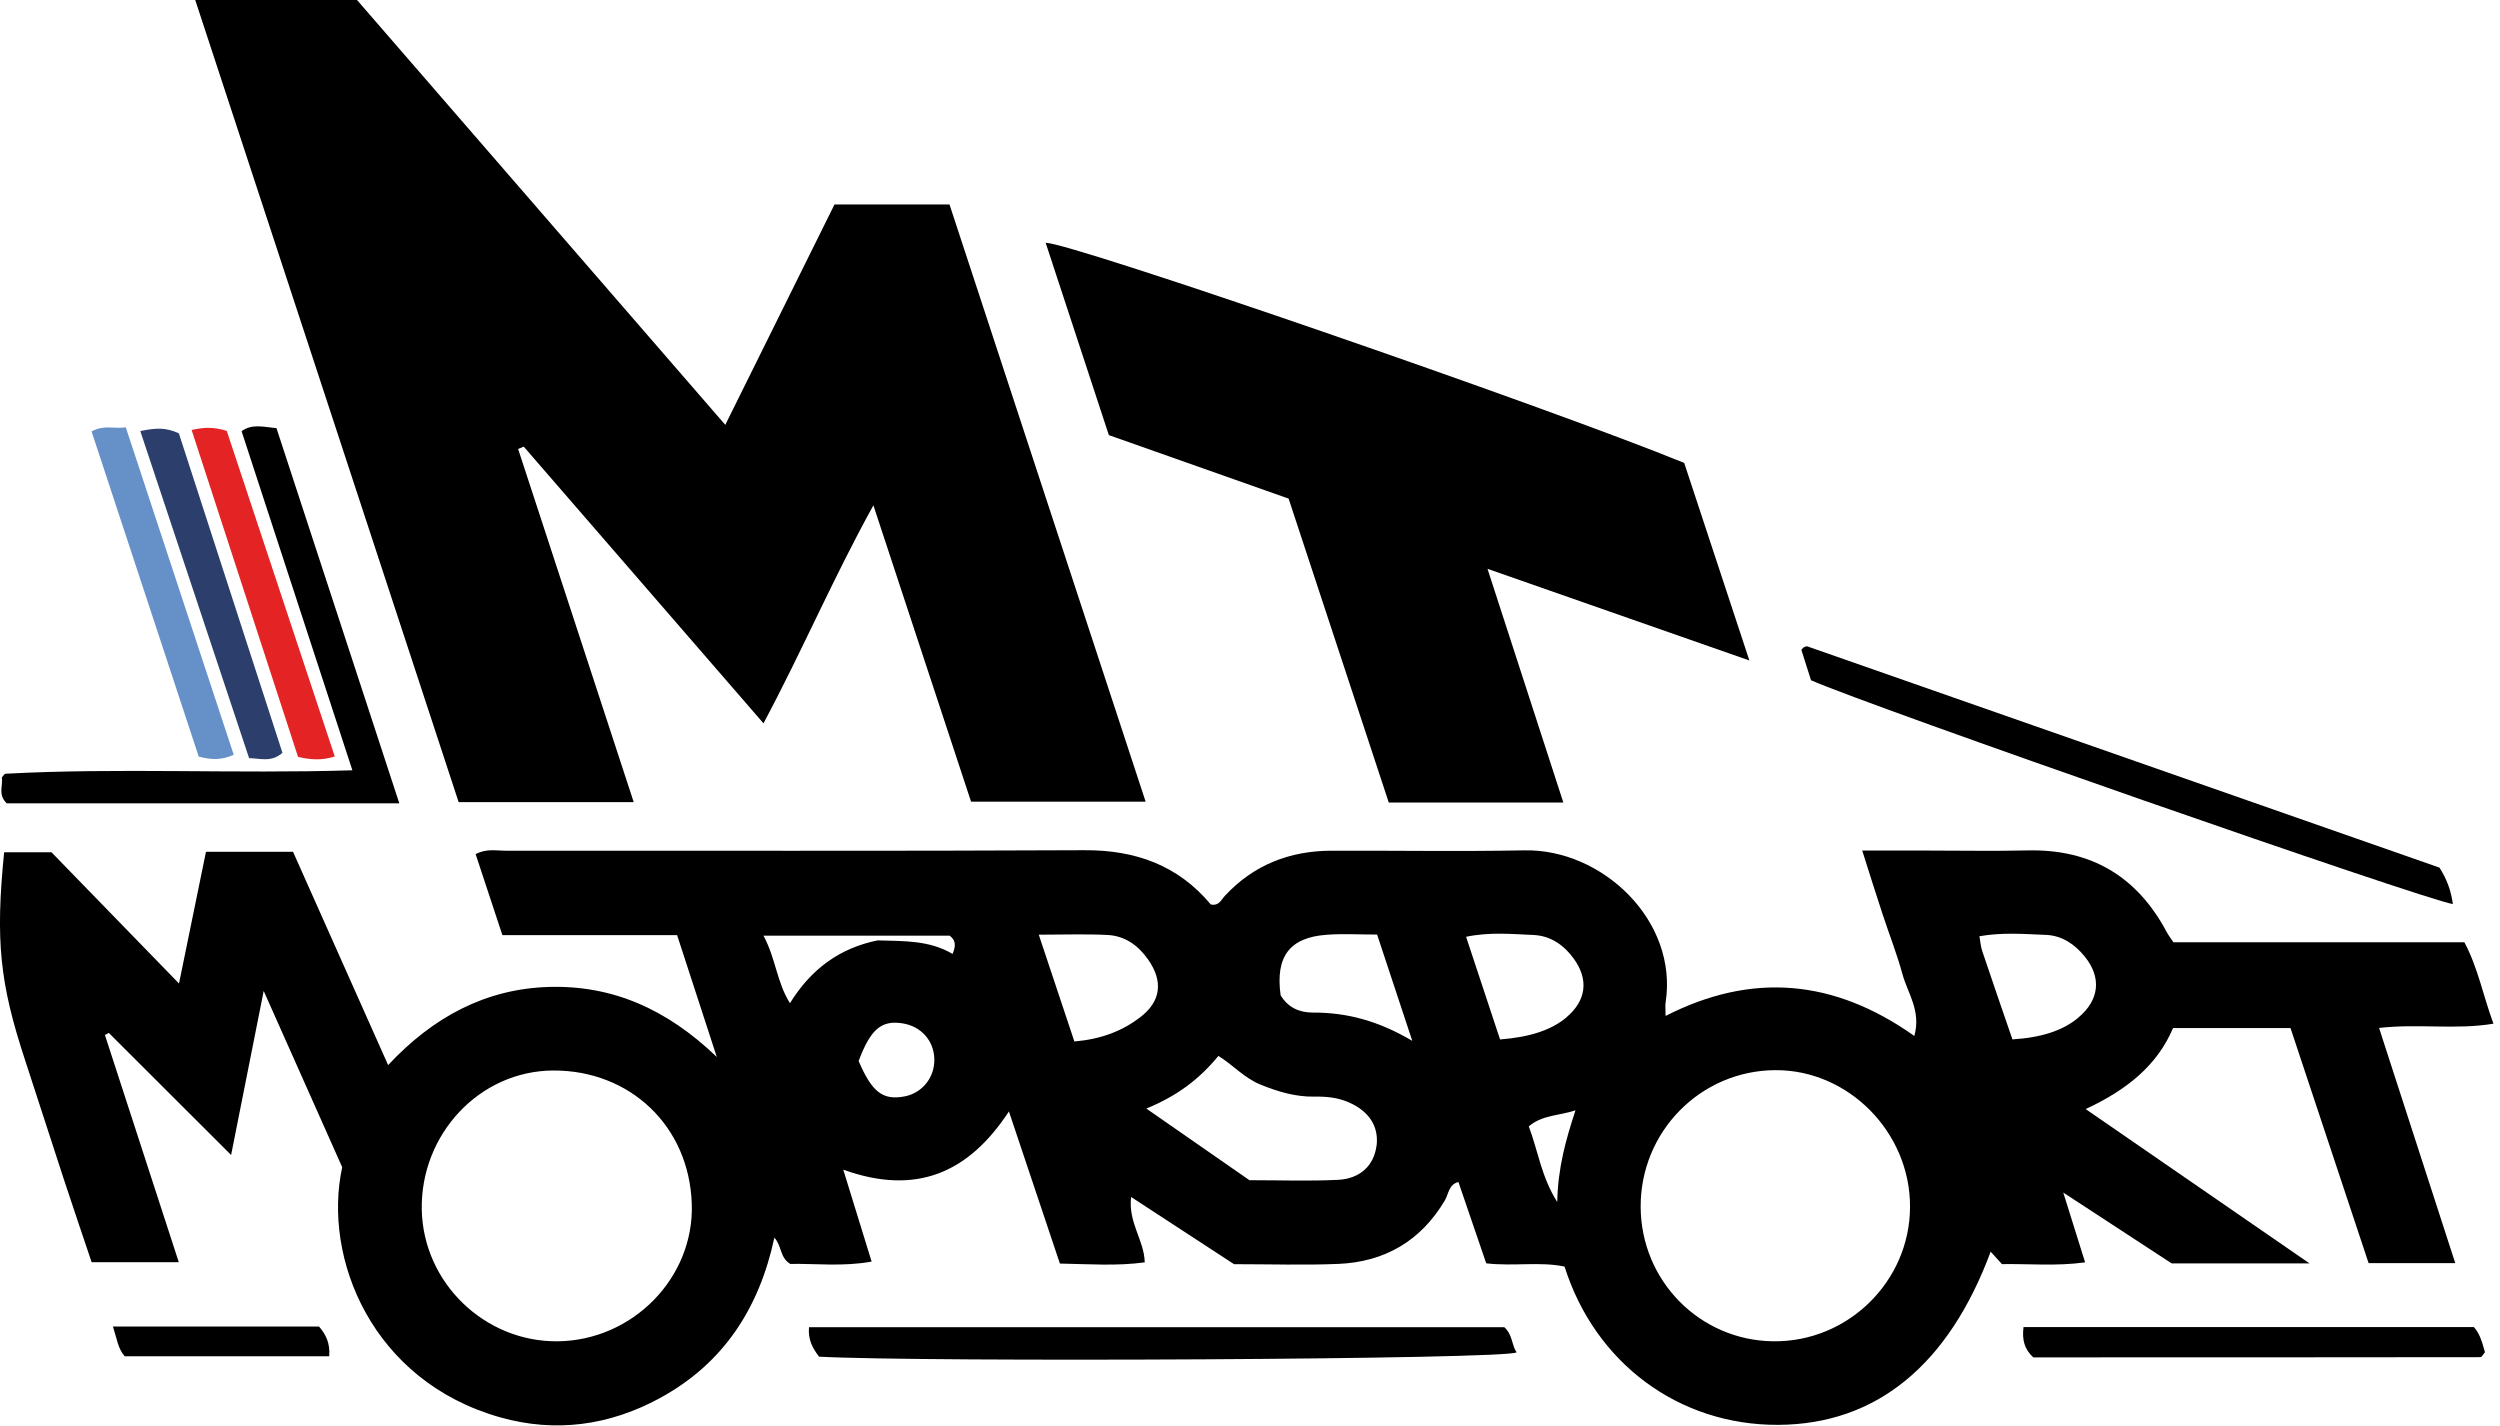<svg width="356" height="203" viewBox="0 0 356 203" fill="none" xmlns="http://www.w3.org/2000/svg">
<g clip-path="url(#clip0_1521_464)">
<path d="M73.78 63.93C79.23 80.57 84.68 97.21 90.24 114.22H65.31C52.92 76.47 40.42 38.42 27.8 0H50.84C67.95 19.74 85.37 39.84 103.28 60.5C108.59 49.78 113.69 39.48 118.83 29.12H135.21C144.49 57.37 153.75 85.57 163.14 114.16H138.28C133.75 100.41 129.18 86.56 124.37 71.96C118.65 82.3 114.21 92.73 108.72 103C97.19 89.69 85.88 76.64 74.58 63.6C74.32 63.71 74.06 63.82 73.8 63.93H73.78Z" fill="black"/>
<path d="M183.49 71C175.01 68.01 166.58 65.02 157.9 61.96C154.91 52.86 151.91 43.73 148.9 34.57C152.63 34.59 219.98 57.82 239.83 65.92C242.79 74.89 245.83 84.13 249.11 94.05C236.51 89.64 224.55 85.45 211.82 81C215.49 92.3 218.98 103.05 222.62 114.28H197.76C193.13 100.25 188.42 85.93 183.5 71.01L183.49 71Z" fill="black"/>
<path d="M39.37 60.97C45.2 78.78 50.97 96.38 56.86 114.39H0.96C-0.36 113.14 0.48 111.79 0.25 110.73C0.53 110.41 0.64 110.19 0.76 110.18C17.02 109.31 33.31 110.21 50.18 109.69C44.85 93.39 39.62 77.39 34.4 61.4C35.88 60.34 37.35 60.77 39.37 60.97Z" fill="black"/>
<path d="M257.89 96.87C257.39 95.32 256.95 93.92 256.51 92.53C256.67 92.37 256.77 92.22 256.92 92.15C257.05 92.08 257.25 92.01 257.38 92.05C287.4 102.55 317.42 113.06 347.38 123.55C348.46 125.23 349.03 126.87 349.29 128.74C345.19 128.11 266.09 100.51 257.9 96.87H257.89Z" fill="black"/>
<path d="M214.21 188.99C215.41 190.07 215.25 191.54 215.96 192.57C214.9 193.59 131.66 194 116.63 193.19C115.77 192.05 115.04 190.83 115.2 188.99H214.22H214.21Z" fill="black"/>
<path d="M352.28 188.97C353.23 190.04 353.49 191.33 353.86 192.56C353.62 192.82 353.41 193.26 353.2 193.26C331.96 193.29 310.71 193.29 289.54 193.29C288.24 192.09 287.93 190.75 288.15 188.97H352.28Z" fill="black"/>
<path d="M19.98 61.38C22.061 60.97 23.5 60.79 25.471 61.71C30.311 76.65 35.281 91.96 40.221 107.2C38.66 108.57 37.181 108.01 35.471 107.96C30.351 92.58 25.221 77.15 19.98 61.39V61.38Z" fill="#2B3E6C"/>
<path d="M27.29 61.23C29.08 60.84 30.37 60.76 32.29 61.36C37.34 76.57 42.5 92.12 47.67 107.72C45.89 108.3 44.29 108.21 42.44 107.78C37.43 92.39 32.39 76.93 27.29 61.24V61.23Z" fill="#E32324"/>
<path d="M33.28 107.48C31.44 108.3 30.01 108.18 28.3 107.74C23.23 92.37 18.14 76.91 13.04 61.44C14.8 60.45 16.23 61.1 17.91 60.85C23.09 76.56 28.19 92.01 33.28 107.47V107.48Z" fill="#6690C8"/>
<path d="M16.08 188.9H45.43C46.41 190.03 47.03 191.3 46.88 193.13H17.75C16.78 192 16.66 190.66 16.08 188.9Z" fill="black"/>
<path d="M355.07 145.78C353.59 141.78 352.88 137.85 350.93 134.18H309.5C309.1 133.58 308.79 133.19 308.56 132.76C304.33 124.79 297.76 120.88 288.69 121.1C284.03 121.21 279.36 121.12 274.69 121.12C271.6 121.12 268.51 121.12 265.18 121.12C266.26 124.52 267.15 127.37 268.09 130.21C269.02 133.05 270.13 135.84 270.91 138.72C271.64 141.42 273.6 143.93 272.6 147.52C261.21 139.45 249.51 138.38 237.18 144.67C237.18 143.77 237.11 143.26 237.18 142.78C239 131.08 228.13 120.86 217.07 121.09C207.91 121.27 198.74 121.11 189.58 121.14C183.65 121.16 178.51 123.16 174.42 127.57C173.88 128.15 173.58 129.05 172.41 128.79C167.77 123.23 161.71 121.03 154.41 121.07C126.92 121.21 99.43 121.12 71.94 121.14C70.63 121.14 69.28 120.81 67.73 121.63C68.95 125.32 70.18 129.05 71.54 133.16H96.42C98.29 138.9 100.02 144.22 102.07 150.51C94.89 143.62 87.13 140.28 78.16 140.54C69.16 140.81 61.67 144.81 55.27 151.67C50.58 141.15 46.13 131.17 41.73 121.3H29.33C28.07 127.47 26.83 133.49 25.49 140.05C19.03 133.4 13.02 127.21 7.33 121.36H0.59C-0.67 133.96 -0.03 140.02 3.57 150.96C5.44 156.64 7.25 162.34 9.12 168.02C10.41 171.95 11.75 175.86 13.05 179.74H25.46C21.88 168.73 18.41 158.05 14.94 147.38C15.13 147.28 15.31 147.19 15.5 147.09C21.2 152.78 26.9 158.47 32.91 164.47C34.43 156.84 35.87 149.59 37.55 141.11C41.64 150.28 45.26 158.42 48.73 166.21C45.92 179.12 52.95 196.67 71.23 201.83C79.1 204.05 86.75 203 93.93 199.11C103 194.19 108.11 186.32 110.27 176.24C111.35 177.42 111.02 179.06 112.53 179.98C116.16 179.92 120.06 180.39 124.12 179.65C122.73 175.15 121.44 170.96 120.08 166.56C130.48 170.31 137.95 167 143.67 158.27C146.18 165.75 148.54 172.81 150.93 179.93C155.12 180.01 159.05 180.3 163.01 179.76C162.94 176.6 160.63 174.11 161.07 170.45C166.31 173.87 171.14 177.02 175.73 180.02C180.92 180.02 185.76 180.18 190.58 179.98C197.19 179.7 202.32 176.71 205.74 170.95C206.29 170.02 206.29 168.66 207.68 168.32C209.02 172.23 210.35 176.12 211.64 179.9C215.61 180.35 219.28 179.62 222.79 180.36C227.17 194.18 239.14 202.97 253.22 202.9C267.21 202.83 277.49 194.35 283.47 178.24C284 178.82 284.51 179.39 285.08 180.01C288.97 179.95 292.88 180.32 296.92 179.76C295.88 176.44 294.96 173.49 293.81 169.82C299.59 173.6 304.69 176.93 309.25 179.91H328.88C317.89 172.33 307.73 165.33 297 157.93C302.92 155.18 307.2 151.68 309.44 146.4H326.17C329.93 157.72 333.63 168.86 337.29 179.87H349.63C345.98 168.59 342.42 157.61 338.78 146.38C344.41 145.73 349.7 146.68 355.08 145.77L355.07 145.78ZM79.43 191C69.02 191.12 60.27 182.66 60.06 172.27C59.85 161.57 68.25 152.46 78.84 152.44C89.64 152.42 98.14 160.26 98.51 171.44C98.86 181.99 90.07 190.88 79.43 191ZM128.75 156.14C125.72 156.7 124.16 155.52 122.27 151.09C123.97 146.55 125.51 145.26 128.49 145.72C131.16 146.13 132.98 148.17 133.05 150.81C133.11 153.44 131.32 155.67 128.76 156.14H128.75ZM135.64 135.84C132.35 133.87 128.64 134.02 124.97 133.91C119.64 135 115.56 137.9 112.49 142.85C110.61 139.88 110.49 136.54 108.72 133.24H135.23C135.98 133.81 136.23 134.51 135.64 135.84ZM152.99 148.3C151.28 143.17 149.67 138.35 147.92 133.1C151.45 133.1 154.59 132.98 157.71 133.14C160.17 133.26 162.07 134.61 163.48 136.62C165.67 139.73 165.35 142.61 162.3 144.91C159.76 146.83 156.83 147.97 152.98 148.31L152.99 148.3ZM196.01 163.18C195.65 165.93 193.73 167.85 190.53 168.01C186.38 168.21 182.22 168.06 177.92 168.06C173.28 164.83 168.56 161.55 163.24 157.86C167.63 156.05 170.76 153.7 173.5 150.36C175.56 151.63 177.2 153.52 179.48 154.44C181.97 155.45 184.48 156.21 187.2 156.16C188.88 156.13 190.51 156.29 192.08 156.98C194.96 158.24 196.38 160.43 196.02 163.19L196.01 163.18ZM186.93 144.19C185 144.19 183.39 143.45 182.36 141.72C181.6 136.22 183.63 133.49 188.93 133.11C191.22 132.94 193.53 133.08 196.1 133.08C197.73 138 199.31 142.78 201.11 148.22C196.31 145.37 191.79 144.17 186.93 144.19ZM221.75 171.17C219.45 167.49 219.02 163.88 217.7 160.4C219.61 158.75 222.05 158.89 224.35 158.11C222.99 162.25 221.85 166.25 221.75 171.16V171.17ZM223.07 144.87C220.96 146.65 217.94 147.68 213.61 148.02C212.04 143.27 210.44 138.44 208.77 133.4C212.12 132.7 215.25 133.01 218.34 133.14C220.79 133.24 222.71 134.57 224.13 136.55C226.27 139.53 225.87 142.5 223.06 144.87H223.07ZM252.53 191C242.06 190.89 233.67 182.39 233.63 171.86C233.59 161.15 242.14 152.46 252.78 152.39C263.22 152.32 272.02 161.24 271.99 171.86C271.96 182.46 263.16 191.12 252.53 191ZM295.96 144.91C293.79 146.73 290.75 147.75 286.57 148.01C285.14 143.86 283.69 139.65 282.27 135.43C282.06 134.82 282.02 134.15 281.87 133.32C285.09 132.75 288.23 133 291.35 133.13C293.62 133.22 295.43 134.45 296.84 136.18C299.3 139.19 298.96 142.39 295.96 144.9V144.91Z" fill="black"/>
</g>
<defs>
<clipPath id="clip0_1521_464">
<rect width="355.07" height="202.99" fill="white"/>
</clipPath>
</defs>
</svg>
